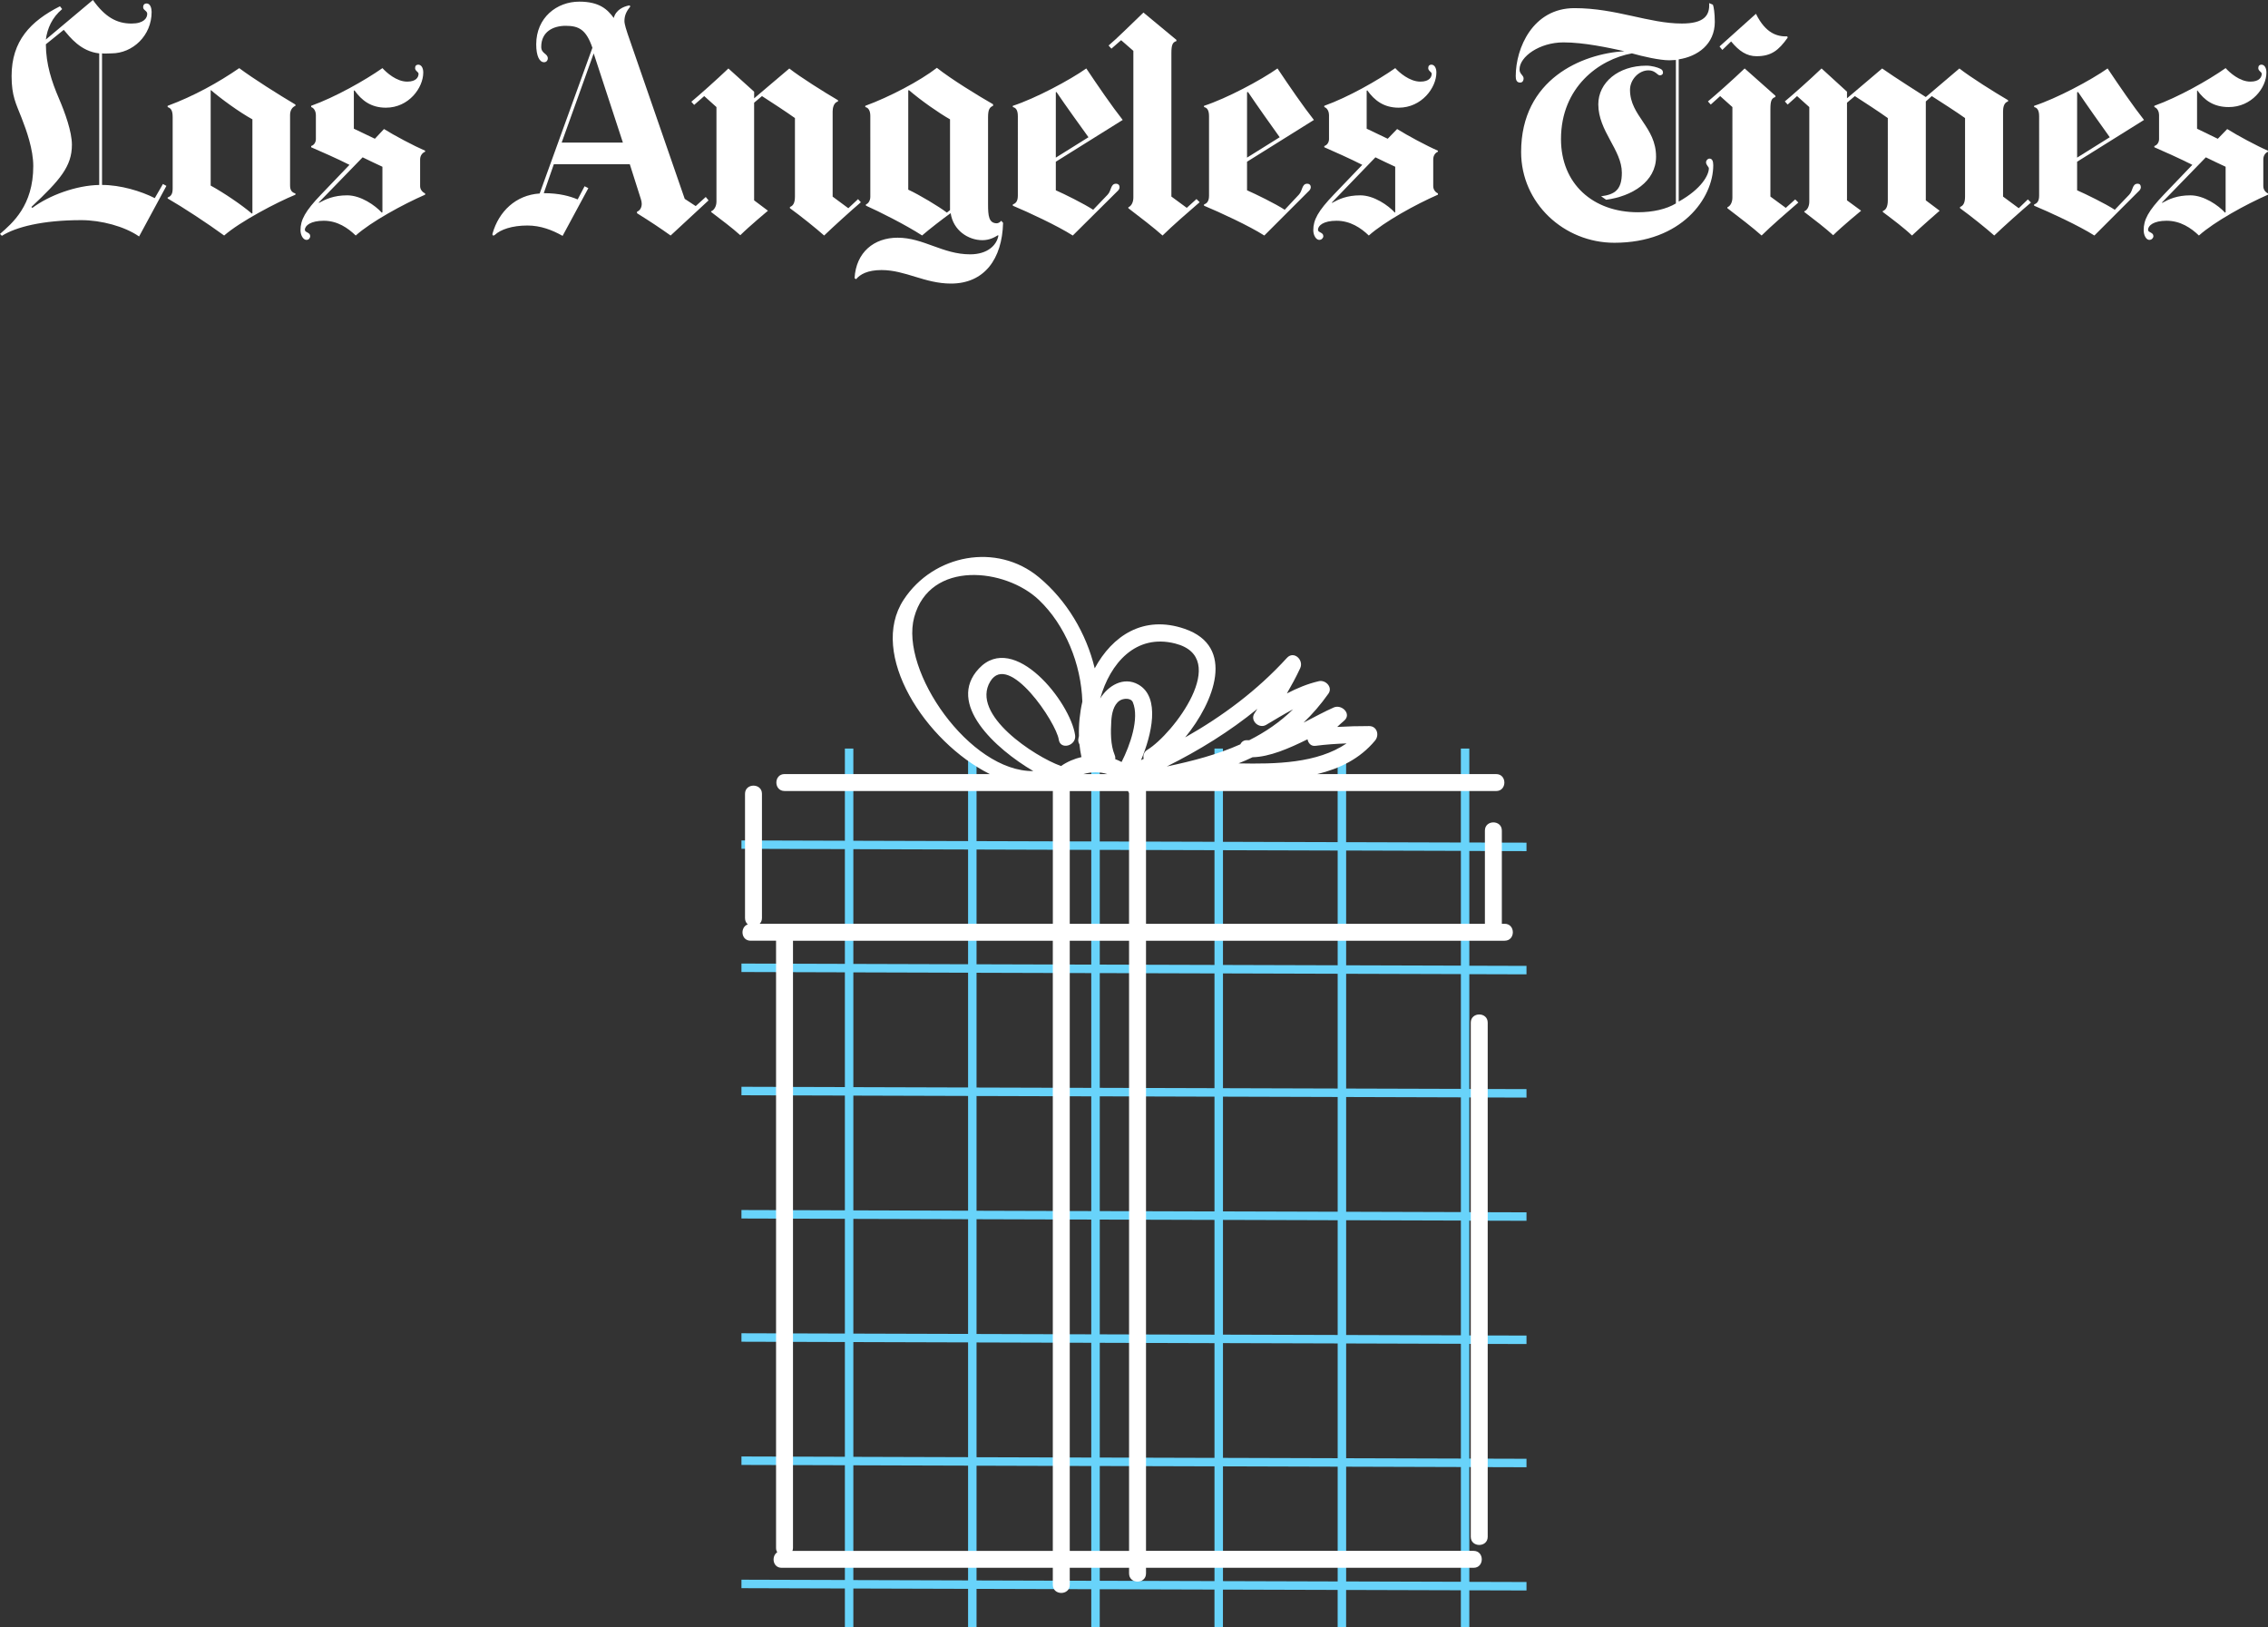 <svg id="Layer_2" data-name="Layer 2" xmlns="http://www.w3.org/2000/svg" viewBox="0 0 814 583.86"><rect x="0" y="0" width="814" height="583.86" fill="#333333" stroke="none"/><defs><style>.cls-2{fill:#fff}</style></defs><g id="A_Single"><g><g><path class="cls-2" d="M728.93 72.68c-3.25 2.74-10.14 8.89-13.18 11.83-2.84-2.54-8.63-7.17-12.28-9.8v-.45c1.05-.36 1.8-1.33 1.8-3.72V42.37c-2.94-2.13-8.8-5.86-11.94-7.89l-2.14 1.92v35.49l4.96 3.72s-6.87 5.96-9.92 8.9c-2.74-2.64-6.83-5.71-10.48-8.45v-.34c1.06-.36 1.8-1.44 1.8-3.83V42.37c-2.94-2.13-8.69-5.86-11.83-7.89l-2.82 2.37v35.04l5.07 3.72s-6.79 5.57-10.03 8.79c-3.04-2.74-6.31-5.23-10.37-8.34v-.23c1.14-.46 1.8-1.87 1.8-3.49V38.42l-4.39-3.94-3.38 3.04-1.01-1.13c3.04-2.53 8.82-7.67 13.18-11.83l9.13 8.34v2.37l12.62-10.7c3.96 2.84 15.66 10.25 15.66 10.25l12.06-10.25c3.85 3.04 12.6 8.54 17.47 11.38v.45c-1.62.43-1.8 2.49-1.8 3.6v30.54l5.63 4.17 3.27-3.16 1.13 1.13ZM641.6 13.52c-3.24 4.56-5.88 6.65-11.16 6.65-3.55 0-6.29-1.85-9.13-5.3l-3.15 3.04-1.01-1.24 13.07-11.72c3.55 7.2 7.82 8.21 11.27 8.11l.11.45ZM645.43 72.68c-3.55 3.04-9.95 8.61-13.18 11.83-3.04-2.74-8.23-6.7-12.28-9.8v-.34c1.14-.46 1.8-1.87 1.8-3.49V38.42l-4.39-3.94-3.38 3.04-1.01-1.13c3.04-2.53 8.82-7.67 13.18-11.83l11.04 9.8v.45c-1.32.4-1.8 1.25-1.8 4.28v31.44l5.52 4.06 3.38-3.04 1.13 1.13ZM430.55 72.57c-3.55 3.04-10.06 8.72-13.3 11.94-3.04-2.74-8.23-6.7-12.28-9.8v-.34c1.14-.46 1.8-1.87 1.8-3.49V18.25l-4.39-3.83-3.49 3.04-1.01-1.13c3.04-2.54 8.15-7.67 12.51-11.83l11.83 9.8v.45c-1.32.4-1.8 1.25-1.8 4.28v51.49l5.52 4.06 3.49-3.16 1.13 1.13ZM308.97 72.57c-3.24 2.74-10.14 9-13.18 11.94-2.84-2.54-8.63-7.17-12.28-9.8v-.45c1.06-.36 1.8-1.33 1.8-3.72V42.37c-2.94-2.13-8.69-5.86-11.83-7.89l-2.82 2.37v35.04l4.96 3.72s-6.68 5.57-9.92 8.79c-3.04-2.74-6.42-5.23-10.48-8.34v-.23c1.14-.46 1.92-1.87 1.92-3.49V38.42l-4.39-3.94-3.61 3.16-1.01-1.13c3.04-2.54 8.94-7.79 13.3-11.94l9.24 8.34v2.37l12.62-10.7c3.85 3.04 12.6 8.54 17.47 11.38v.45c-1.62.43-1.92 2.49-1.92 3.6v30.54l5.63 4.17 3.49-3.27 1.01 1.13ZM814 69.86c-7.91 3.45-19.24 9.68-24.79 14.65-2.84-2.74-6.67-5.3-11.61-5.3-4.62 0-6.65 1.7-6.65 3.27 0 .98 1.92.85 1.92 2.25 0 .65-.6 1.35-1.46 1.35-1.08 0-2.03-1.54-2.03-3.49 0-3.65 1.54-6.83 7.32-12.85l10.14-10.59c-4.19-2.14-10.24-4.83-13.63-6.31v-.45c.99-.28 1.69-1.31 1.69-2.48v-8.68c0-.96-.47-2.41-1.69-2.82v-.45c8.52-3.04 19.39-9.16 25.58-13.52 1.39 1.54 5 4.85 8.9 4.85 3.29 0 4.06-1.67 4.06-2.82 0-.65-1.24-1.01-1.24-2.03 0-.87.48-1.24 1.13-1.24.97 0 1.8.97 1.8 2.82 0 5.48-5.3 12.4-13.52 12.4-5.41 0-8.73-2.42-11.27-5.97l-.11.11v13.63l7.44 3.61 3.38-3.49c3.51 2.22 10.77 6.12 14.65 7.78v.34c-.76.32-1.69 1.19-1.69 2.82v9.58c0 1.37.98 2.29 1.69 2.59v.45Zm-15.21 6.31V59.83c-1.93-.91-5.19-2.41-7.1-3.38l-15.77 16.23.11.11c2.38-1.3 5.28-2.7 10.14-2.7s10.02 3.6 12.4 6.2l.22-.11ZM769.49 43.04l-24 14.99v10.25c3.04 1.32 10.28 4.86 13.52 6.99l5.18-5.41c1.42-1.48 1.01-3.94 3.04-3.94.71 0 1.13.43 1.13 1.24 0 .86-.6 1.27-1.01 1.69l-15.66 15.66c-5.38-3.45-16.26-8.47-21.63-10.7v-.45c.87-.33 1.8-.92 1.8-3.16V41.69c0-2.33-.82-3.08-1.8-3.27v-.45c8.11-2.64 20.48-9.25 26.37-13.41 4.06 6.08 9.22 13.61 13.07 18.48Zm-12.28 6.2c-2.84-3.95-8.24-11.56-11.38-16.23l-.34.11v23.44l11.72-7.32Z"/><path class="cls-2" d="M615.46 7.78c0 8.16-6.23 12.48-12.96 13.52v51.04c8.22-4.56 10.82-9.58 10.82-11.94 0-.51-1.01-1.21-1.01-2.14 0-.72.6-1.35 1.24-1.35.93 0 1.35.85 1.35 2.37 0 11.87-11.36 27.83-35.49 27.83-18.11 0-33.47-14.22-33.47-32.57 0-26.16 21.86-35.26 37.07-36.17-5.58-1.22-14.44-3.16-21.86-3.16-8.62 0-15.78 5.13-15.78 9.69 0 1.72 1.46 2.05 1.46 3.27 0 .67-.32 1.46-1.24 1.46-1.42 0-1.58-1.26-1.58-2.37 0-9.94 6.09-24.34 21.07-24.34s26.71 5.52 38.54 5.52c7.82 0 10.11-2.76 9.8-7.32l1.35.56c.3.71.68 3.04.68 6.08Zm-13.97 65.24v-51.5c-.61.04-1.74.11-2.37.11-3.48 0-9.45-1.36-13.41-2.48-11.76 2.13-25.46 12.09-25.46 30.76 0 16.01 11.41 26.25 27.61 26.25 5.48 0 10.27-1.15 13.63-3.16ZM516.07 69.86c-7.91 3.45-19.23 9.68-24.79 14.65-2.84-2.74-6.67-5.3-11.6-5.3-4.63 0-6.65 1.7-6.65 3.27 0 .98 1.92.85 1.92 2.25 0 .65-.6 1.35-1.46 1.35-1.08 0-2.14-1.54-2.14-3.49 0-3.65 1.65-6.83 7.44-12.85l10.14-10.59c-4.19-2.14-10.24-4.83-13.63-6.31v-.45c.99-.28 1.69-1.31 1.69-2.48v-8.68c0-.96-.47-2.41-1.69-2.82v-.45c8.52-3.04 19.28-9.16 25.47-13.52 1.39 1.54 5.11 4.85 9.01 4.85 3.29 0 4.06-1.67 4.06-2.82 0-.65-1.24-1.01-1.24-2.03 0-.87.48-1.24 1.13-1.24.97 0 1.8.97 1.8 2.82 0 5.48-5.3 12.62-13.52 12.62-5.41 0-8.73-2.65-11.27-6.2l-.23.11v13.63l7.55 3.61 3.38-3.49c3.51 2.22 10.77 6.12 14.65 7.78v.34c-.76.32-1.69 1.19-1.69 2.82v9.58c0 1.37.98 2.29 1.69 2.59v.45Zm-15.32 6.31V59.83c-1.93-.91-5.19-2.41-7.1-3.38l-15.66 16.23.11.11c2.38-1.3 5.27-2.7 10.14-2.7s10.02 3.6 12.39 6.2l.11-.11ZM471.57 43.04l-24 14.99v10.25c3.04 1.32 10.28 4.86 13.52 6.99l5.07-5.41c1.42-1.48 1.01-3.94 3.04-3.94.71 0 1.24.43 1.24 1.24 0 .86-.6 1.27-1.01 1.69l-15.66 15.66c-5.37-3.45-16.26-8.47-21.64-10.7v-.45c.87-.33 1.8-.92 1.8-3.16V41.69c0-2.33-.82-3.08-1.8-3.27v-.45c8.11-2.64 20.49-9.25 26.37-13.41 4.06 6.08 9.22 13.61 13.07 18.48Zm-12.28 6.2c-2.84-3.95-8.24-11.56-11.38-16.23l-.34.11v23.44l11.72-7.32ZM402.94 43.04l-24 14.99v10.25c3.04 1.32 10.16 4.86 13.41 6.99l5.18-5.41c1.42-1.48 1.01-3.94 3.04-3.94.71 0 1.24.43 1.24 1.24 0 .86-.59 1.27-1.01 1.69l-15.77 15.66c-5.38-3.45-16.15-8.47-21.52-10.7v-.45c.87-.33 1.8-.92 1.8-3.16V41.69c0-2.33-.82-3.08-1.8-3.27v-.45c8.11-2.64 20.49-9.25 26.37-13.41 4.06 6.08 9.22 13.61 13.07 18.48Zm-12.28 6.2c-2.84-3.95-8.35-11.56-11.49-16.23l-.23.11v23.44l11.72-7.32ZM360.01 80c-.33 12.88-6.68 21.75-18.71 21.75-9.41 0-16.35-4.85-24.9-4.85-4.98 0-7.72 1.53-9.13 3.27l-.56-.34c.51-9.33 7-14.54 15.44-14.54 9.3 0 16.18 5.97 26.03 5.97 6.29 0 9.53-3.3 10.14-6.65l-.11-.23c-1.32.81-3.1 1.8-5.63 1.8-5.07 0-10.47-3.5-11.38-9.69-2.42 1.69-7.87 5.91-10.25 8-5.94-3.84-15.51-8.63-20.17-10.7v-.45c.97-.32 1.58-1.52 1.58-2.7V41.57c0-1.73-.62-2.94-1.8-3.15v-.45c8.62-3.14 19.71-8.97 25.69-13.63 5.19 4.1 14.62 9.89 20.17 13.07v.56c-1.22.51-1.8 1.32-1.8 4.06v31.33c0 4.02.25 6.76 3.16 6.76.46 0 1.17-.39 1.58-.9l.68.79Zm-19.04-4.62V42.82c-3.95-2.23-10.4-6.73-14.76-10.48l-.23.11v35.61c3.96 1.83 10.92 5.99 13.86 8.23l1.13-.9ZM254.32 71.89l-13.63 12.62c-3.85-2.74-7.19-4.96-12.06-8v-.56c1.1-.4 1.68-1.51 1.69-2.82 0-.57-.14-1.2-.34-1.8l-3.94-12.39h-27.27l-3.61 10.37c5.63 0 9.42 1.1 12.17 2.25l2.48-4.73 1.35.68-9.24 17.13c-3.69-2.1-7.9-3.72-12.62-3.72-5.56 0-9.66 1.45-11.72 3.38-.41.39-1.03.28-.79-.56 2.23-7.81 8.29-13.76 16.9-14.31l18.93-52.28c-2.22-6.47-4.81-7.89-9.58-7.89-4.46 0-8.79 2.07-8.79 7.55 0 2.53 2.37 2.32 2.37 4.17 0 .65-.49 1.35-1.35 1.35-1.62 0-2.82-2.16-2.82-6.42 0-9.63 7.43-15.32 15.44-15.32 7.3 0 10.16 2.82 12.39 5.86.71-2.84 3.47-4.16 5.63-4.51l.34.34c-1.35 1.68-2.14 3.17-2.14 5.3 0 1.11.82 3.61 1.13 4.51l20.51 59.27 3.94 2.59 3.61-3.27 1.01 1.24Zm-30.76-20.73-10.48-32-11.49 32h21.97ZM152.57 69.86c-7.91 3.45-19.35 9.68-24.9 14.65-2.84-2.74-6.56-5.3-11.49-5.3-4.63 0-6.76 1.7-6.76 3.27 0 .98 1.92.85 1.92 2.25 0 .65-.49 1.35-1.35 1.35-1.08 0-2.14-1.54-2.14-3.49 0-3.65 1.65-6.83 7.44-12.85l10.14-10.59c-4.19-2.14-10.35-4.83-13.75-6.31v-.45c.99-.28 1.69-1.31 1.69-2.48v-8.68c0-.96-.47-2.41-1.69-2.82v-.45c8.52-3.04 19.39-9.16 25.58-13.52 1.39 1.54 5 4.85 8.9 4.85 3.29 0 4.06-1.67 4.06-2.82 0-.65-1.24-1.01-1.24-2.03 0-.87.48-1.24 1.13-1.24.97 0 1.8.97 1.8 2.82 0 5.48-5.18 12.62-13.41 12.62-5.41 0-8.73-2.65-11.27-6.2l-.23.11v13.63l7.55 3.61 3.27-3.49c3.51 2.22 10.88 6.12 14.76 7.78v.34c-.76.32-1.8 1.19-1.8 2.82v9.58c0 1.37 1.09 2.29 1.8 2.59v.45Zm-15.32 6.31V59.83c-1.93-.91-5.19-2.41-7.1-3.38l-15.77 16.23.11.11c2.38-1.3 5.27-2.7 10.14-2.7s10.02 3.6 12.39 6.2l.23-.11ZM106.03 69.86c-6.78 2.77-19.9 9.68-25.58 14.65-5.98-4.36-14.73-10.11-20.28-13.3v-.34c1.42-.51 1.8-1.54 1.8-3.27V42.02c0-2.35-.59-3.2-1.8-3.6v-.45c9.33-3.45 18.19-8.35 25.69-13.52 5.17 3.85 14.19 9.52 20.17 13.07v.45c-1.08.43-1.92 1.54-1.92 3.27v25.35c0 1.83.8 2.51 1.92 2.82v.45Zm-15.44 6.65V42.82c-4.66-2.53-11.63-7.64-14.87-10.48l-.11.11v34.14c4.46 2.43 11.11 6.89 14.76 10.03l.23-.11ZM59.72 66.71l-9.8 18.14c-5.21-3.63-13.64-5.86-20.73-5.86-14 0-23.54 2.49-28.51 5.63L0 83.94c4.44-3.88 11.94-10.12 11.94-24.34 0-5.99-2.42-12.77-4.17-17.24-2.02-5.17-3.61-7.88-3.61-15.1.01-12.55 6.75-19.65 17.36-25.01l.79 1.01c-3.66 3.05-5.32 6.97-5.86 10.93L33.35 0c4.34 6.1 8.51 8.45 13.86 8.45 4.39 0 5.63-1.95 5.63-3.49 0-1.12-1.46-1.27-1.46-2.37 0-1.04.64-1.35 1.24-1.35 1.35 0 1.8 1.74 1.8 3.04 0 8.55-6.82 14.87-14.42 14.87-1.32 0-2.54.15-3.38 0v47.21c6.59 0 13.96 2.2 18.93 4.73l2.93-5.07 1.24.68Zm-24.11-.34V19.16c-6.66-.73-10.5-5.82-12.73-8.45l-6.42 5.18c.03 7.22 2.15 13.51 4.62 19.27 2.26 5.26 4.73 12.07 4.73 16.79 0 7.77-4.29 12.68-14.54 22.31l.34.34c6.08-4.56 15.82-8.09 24-8.23Z"/><path class="cls-2" d="M596.86 26.03c0 .71-.61 1.01-1.13 1.01-.87 0-1.62-1.8-4.06-1.8-3.58 0-6.65 3.4-6.65 6.99 0 9.43 9.35 13.24 9.35 24 0 9.02-8.8 14.25-17.92 15.44l-1.8-1.24c5-.65 7.44-2.37 7.44-8.45 0-8.21-8.45-14.9-8.45-24.56 0-7.82 7.2-13.86 17.24-13.86 1.95 0 4.01.6 5.07 1.13.61.3.9.74.9 1.35Z"/></g><g><path d="M266.11 301.53v3.04l37.12.11v41.17l-37.12-.11v3.04l37.12.11v41.18l-37.12-.11V393l37.12.11v41.18l-37.12-.11v3.04l37.12.11v41.18l-37.12-.11v3.04l37.12.11v41.17l-37.12-.11v3.04l37.12.11v41.18l-37.12-.11v3.04l37.12.11v13.88h3.04v-13.87l41.18.12v13.76h3.04v-13.75l41.17.12v13.63h3.04v-13.62l41.18.12v13.5h3.04v-13.49l41.17.12v13.38h3.04v-13.37l41.18.12v13.25h3.04v-13.24l20.52.06v-3.04l-20.52-.06v-41.18l20.52.06v-3.04l-20.52-.06v-41.17l20.52.06v-3.04l-20.52-.06v-41.18l20.52.06v-3.04l-20.52-.06v-41.17l20.52.06v-3.04l-20.52-.06v-41.18l20.52.06v-3.04l-20.52-.06v-41.17l20.52.06v-3.04l-20.52-.06V268.6h-3.04v33.71l-41.18-.12V268.6h-3.04v33.58l-41.17-.12V268.6h-3.04v33.45l-41.18-.12V268.6h-3.04v33.33l-41.17-.12V268.6h-3.04v33.2l-41.18-.12V268.6h-3.04v33.07l-37.12-.11Zm217.03 3.66 41.18.12v41.18l-41.18-.12V305.2Zm0 44.22 41.18.12v41.18l-41.18-.12v-41.18Zm0 44.22 41.18.12v41.17l-41.18-.12v-41.17Zm0 44.21 41.18.12v41.18l-41.18-.12v-41.18Zm0 44.22 41.18.12v41.18l-41.18-.12v-41.18Zm0 44.22 41.18.12v41.17l-41.18-.12v-41.17Zm-44.21-221.21 41.17.12v41.17l-41.17-.12v-41.17Zm0 44.21 41.17.12v41.18l-41.17-.12v-41.18Zm0 44.22 41.17.12v41.17l-41.17-.12V393.5Zm0 44.22 41.17.12v41.17l-41.17-.12v-41.17Zm0 44.21 41.17.12v41.18l-41.17-.12v-41.18Zm0 44.22 41.17.12v41.18l-41.17-.12v-41.18Zm-44.22-221.21 41.18.12v41.17l-41.18-.12v-41.17Zm0 44.22 41.18.12v41.17l-41.18-.12v-41.18Zm0 44.22 41.18.12v41.18l-41.18-.12v-41.17Zm0 44.22 41.18.12v41.18l-41.18-.12V437.6Zm0 44.22 41.18.12v41.17l-41.18-.12v-41.17Zm0 44.21 41.18.12v41.17l-41.18-.12v-41.18Zm-44.22-221.21 41.17.12v41.17l-41.17-.12v-41.17Zm0 44.22 41.17.12v41.18l-41.17-.12v-41.18Zm0 44.22 41.17.12v41.17l-41.17-.12v-41.17Zm0 44.21 41.17.12v41.18l-41.17-.12v-41.18Zm0 44.22 41.17.12v41.18l-41.17-.12v-41.18Zm0 44.22 41.17.12v41.17l-41.17-.12v-41.17ZM306.27 304.7l41.18.12v41.17l-41.18-.12V304.7Zm0 44.21 41.18.12v41.18l-41.18-.12v-41.18Zm0 44.22 41.18.12v41.17l-41.18-.12v-41.17Zm0 44.22 41.18.12v41.17l-41.18-.12v-41.17Zm0 44.21 41.18.12v41.18l-41.18-.12v-41.18Zm0 44.22 41.18.12v41.18l-41.18-.12v-41.18Z" style="fill:#68d3fa"/><path class="cls-2" d="M540.03 331.48h-1.01v-33.45c0-3.92-6.08-3.92-6.08 0v33.45H411.31v-47.64h125.68c3.92 0 3.92-6.08 0-6.08h-64.23c8.05-1.95 15.37-5.52 20.77-12.04 1.62-1.96.69-5.2-2.15-5.19-3.84 0-7.65.09-11.45.31.79-.75 1.6-1.5 2.45-2.21 2.88-2.41-.79-6.03-3.68-4.78-3.13 1.36-6.89 3.42-10.86 5.45 3.16-3.02 6.15-6.45 8.94-10.41 1.64-2.32-1.04-5.02-3.43-4.47-4.11.95-7.86 2.53-11.48 4.4 1.7-2.94 3.32-5.93 4.78-9.06 1.38-2.96-2.3-6.4-4.77-3.69-10.71 11.73-23.04 20.88-36.52 28.53 10.51-12.84 18.15-32.64-.14-38.95-14.85-5.12-26.05 2.53-32.32 14.16-3.05-12.65-10.13-24.44-19.98-32.64-15.16-12.64-37.92-8.24-48.59 8.02-12.79 19.49 7.8 50.99 30.91 62.56h-73.66c-3.92 0-3.92 6.08 0 6.08h96.29v47.64H272.65c.48-.49.82-1.14.82-2.03v-44.6c0-3.92-6.08-3.92-6.08 0v44.6c0 1.01.41 1.75 1 2.24-2.83.98-2.51 5.87 1.02 5.87h9.12v217.92c0 .61.18 1.09.43 1.51-2.17 1.41-1.67 5.58 1.6 5.58h97.3v6.08c0 3.92 6.08 3.92 6.08 0v-6.08h21.29v2.02c0 3.92 6.08 3.92 6.08 0v-2.02h117.57c3.92 0 3.92-6.08 0-6.08H411.31V337.55h128.72c3.92 0 3.92-6.08 0-6.08ZM377.86 556.49H284.4c.11-.31.21-.63.21-1.01V337.56h93.25v218.93Zm91.42-291.22c.25 1.37 1.22 2.56 2.85 2.35 3.73-.49 7.45-.73 11.17-.87-10.57 7.18-25.44 7.44-38.8 7.17 1.72-.68 3.4-1.42 5.06-2.21 6.08-.12 13.12-3.17 19.72-6.44Zm-17.99-10.93c-.35.54-.69 1.07-1.05 1.61-1.73 2.6 1.62 5.66 4.16 4.16 3.25-1.91 6.42-3.88 9.7-5.6-4.79 4.68-10.08 8.25-15.75 11.1-.19 0-.38 0-.56-.01-1.35-.11-2.19.56-2.61 1.47-8.19 3.65-17.07 6-26.4 7.95 11.65-5.81 22.54-12.55 32.5-20.67Zm-53.86 23.42h-8.6c2.91-.85 5.89-.87 8.6 0Zm-16.64-2.87s-.05-.04-.09-.06c-9.26-3.34-32.53-18.37-25.28-30.32 6.58-10.85 23.69 14.75 24.58 20.88.56 3.87 6.42 2.22 5.86-1.62-1.71-11.8-21.88-37.33-34.51-23.9-11.85 12.6 5.91 28.84 19.5 36.8-22.72.34-47.98-35.93-42.74-55.19 5.62-20.67 32.81-17.61 44.78-6.19 9.46 9.02 15.15 22.99 15.57 36.47-.93 4.08-1.34 8.28-1.22 12.34-.05.23-.09.46-.15.68-.23.91-.06 1.69.33 2.3.15 1.49.38 2.96.68 4.38.02.07.06.11.08.18-2.58.6-5.1 1.66-7.4 3.24Zm24.44 281.61h-21.29V337.57h21.29V556.5Zm0-225.01h-21.29v-47.64h20.9c.14.23.25.49.38.73v46.9Zm-2.69-58.07c-.74-.39-1.51-.74-2.29-1.03.08-.45.04-.95-.2-1.51-1.52-3.67-1.43-8.32-1.2-12.2.15-2.52.76-5.78 3-7.28 1.27-.85 4.02-1.09 4.73.59 2.42 5.74-.99 15.48-4.04 21.43Zm7.93-1.13c-.31.15-.63.3-.94.45 3.78-8.97 7.06-22.53-.95-27.1-5.31-3.03-10.95.43-13.71 5 3.55-12.63 12.76-23.33 26.92-19.73 20.13 5.13-.76 32.5-9.99 38.14-1.3.8-1.61 2.08-1.33 3.23Z"/><path class="cls-2" d="M527.87 366.95v184.47c0 3.92 6.08 3.92 6.08 0V366.95c0-3.92-6.08-3.92-6.08 0Z"/></g></g></g></svg>